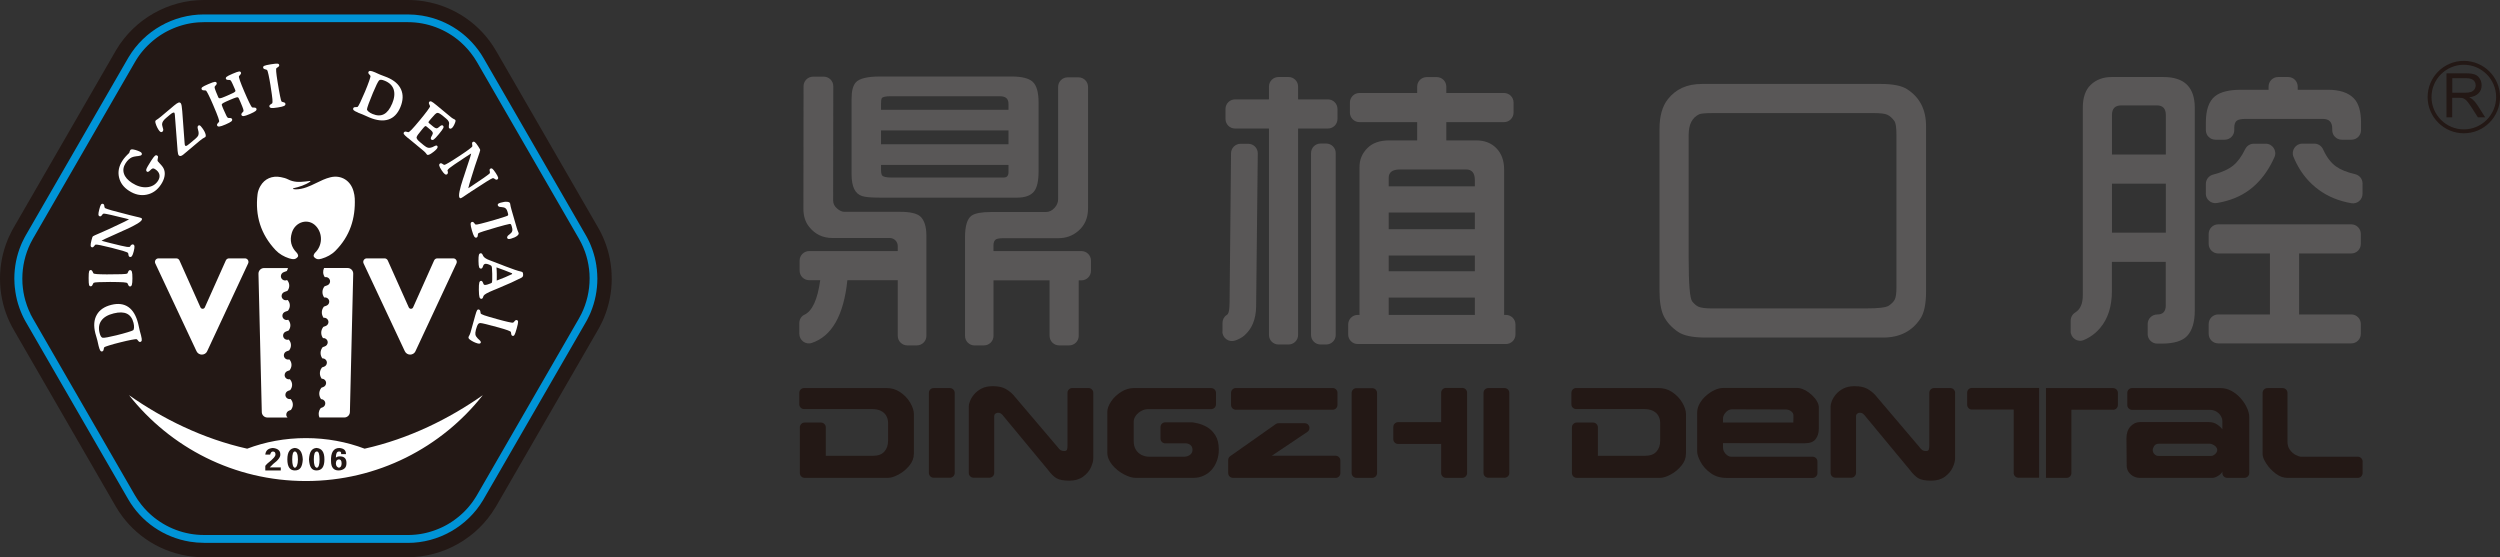 <svg xmlns="http://www.w3.org/2000/svg" xmlns:xlink="http://www.w3.org/1999/xlink" fill="none" version="1.1" width="269.19" height="60" viewBox="0 0 269.19 60"><rect x="0" y="0" width="269.19" height="60" fill="#333333" stroke="none"/><defs><clipPath id="master_svg0_81_1787"><rect x="0" y="0" width="269.19" height="60" rx="0"/></clipPath></defs><g clip-path="url(#master_svg0_81_1787)"><g><g><g><path d="M98.399,48.87C98.399,49.321,98.237,49.744,97.914,50.137C97.591,50.533,97.21,50.849,96.764,51.091C96.317,51.33,95.936,51.453,95.621,51.453L86.638,51.453C86.354,51.453,86.123,51.222,86.123,50.937L86.123,46.015C86.123,45.73,86.354,45.499,86.638,45.499L88.401,45.499C88.686,45.499,88.917,45.73,88.917,46.015L88.917,49.078L94.008,49.078C94.551,49.078,94.955,48.928,95.224,48.624C95.49,48.32,95.624,47.939,95.624,47.474L95.624,45.511C95.617,45.222,95.547,44.972,95.42,44.753C95.293,44.533,95.101,44.364,94.847,44.237C94.593,44.11,94.281,44.048,93.912,44.048L86.581,44.048C86.296,44.048,86.065,43.818,86.065,43.533L86.065,42.297C86.065,42.013,86.296,41.782,86.581,41.782L95.463,41.782C95.975,41.782,96.479,41.924,96.902,42.209C97.387,42.532,97.76,42.925,98.026,43.39C98.276,43.833,98.403,44.229,98.403,44.572L98.403,48.867L98.399,48.87Z" fill="#231815" fill-opacity="1" style="mix-blend-mode:passthrough"/></g><g><path d="M102.282,51.441L100.535,51.441C100.25,51.441,100.019,51.21,100.019,50.926L100.019,42.301C100.019,42.017,100.25,41.786,100.535,41.786L102.282,41.786C102.567,41.786,102.798,42.017,102.798,42.301L102.798,50.926C102.798,51.21,102.567,51.441,102.282,51.441Z" fill="#231815" fill-opacity="1" style="mix-blend-mode:passthrough"/></g><g><path d="M117.722,49.344C117.722,49.621,117.637,49.952,117.464,50.333C117.291,50.714,117.01,51.045,116.621,51.33C116.232,51.614,115.74,51.757,115.143,51.757C114.547,51.757,114.07,51.672,113.773,51.503C113.477,51.333,113.161,51.022,112.823,50.568L108.132,44.907C107.982,44.71,107.866,44.583,107.778,44.526C107.689,44.468,107.581,44.441,107.45,44.441C107.366,44.441,107.277,44.472,107.189,44.537C107.1,44.603,107.054,44.695,107.054,44.81L107.054,50.922C107.054,51.206,106.823,51.437,106.538,51.437L104.83,51.437C104.545,51.437,104.314,51.206,104.314,50.922L104.314,43.744C104.314,43.61,104.356,43.425,104.445,43.194C104.533,42.963,104.676,42.721,104.88,42.474C105.084,42.228,105.349,42.013,105.684,41.84C106.019,41.666,106.423,41.582,106.892,41.582C107.489,41.582,107.958,41.682,108.297,41.882C108.636,42.082,108.909,42.297,109.117,42.532L113.843,48.093C113.993,48.297,114.116,48.424,114.22,48.482C114.324,48.54,114.443,48.566,114.585,48.566C114.747,48.566,114.847,48.516,114.886,48.42C114.924,48.324,114.943,48.189,114.943,48.012L114.943,42.297C114.943,42.013,115.174,41.782,115.459,41.782L117.206,41.782C117.491,41.782,117.722,42.013,117.722,42.297L117.722,49.34L117.722,49.344Z" fill="#231815" fill-opacity="1" style="mix-blend-mode:passthrough"/></g><g><path d="M131.237,48.401C131.237,48.824,131.172,49.221,131.041,49.59C130.91,49.96,130.725,50.283,130.487,50.56C130.248,50.837,129.956,51.053,129.617,51.214C129.278,51.372,128.913,51.453,128.52,51.453L122.278,51.453C121.913,51.453,121.489,51.326,121.004,51.068C120.52,50.81,120.104,50.471,119.754,50.052C119.407,49.629,119.23,49.186,119.23,48.724L119.23,44.368C119.23,44.014,119.369,43.633,119.642,43.225C119.915,42.817,120.273,42.478,120.716,42.201C121.158,41.924,121.612,41.786,122.074,41.786L130.418,41.786C130.702,41.786,130.933,42.017,130.933,42.301L130.933,43.537C130.933,43.821,130.702,44.052,130.418,44.052L123.66,44.052C123.437,44.052,123.21,44.095,123.006,44.191C122.705,44.329,122.471,44.522,122.297,44.76C122.147,44.968,122.074,45.18,122.074,45.395L122.074,47.531C122.074,47.862,122.147,48.155,122.297,48.405C122.444,48.655,122.648,48.847,122.902,48.978C123.16,49.109,123.448,49.178,123.771,49.178L127.474,49.178C127.731,49.178,127.947,49.113,128.132,48.978C128.312,48.847,128.405,48.667,128.405,48.436C128.405,48.205,128.328,48.035,128.178,47.916C128.024,47.801,127.862,47.739,127.685,47.739L125.472,47.739C125.188,47.739,124.957,47.508,124.957,47.223L124.957,45.988C124.957,45.703,125.188,45.472,125.472,45.472L128.405,45.472C128.436,45.476,128.613,45.511,128.94,45.58C129.263,45.649,129.602,45.78,129.952,45.973C130.302,46.169,130.602,46.465,130.856,46.862C131.11,47.258,131.237,47.77,131.237,48.393L131.237,48.401Z" fill="#231815" fill-opacity="1" style="mix-blend-mode:passthrough"/></g><g><path d="M143.814,51.453L132.761,51.453C132.477,51.453,132.246,51.222,132.246,50.937L132.246,49.536C132.246,49.371,132.327,49.213,132.465,49.117L137.379,45.657C137.468,45.596,137.568,45.565,137.676,45.565L140.485,45.565C140.993,45.565,141.193,46.223,140.77,46.508L136.945,49.071L143.81,49.071C144.095,49.071,144.326,49.302,144.326,49.586L144.326,50.945C144.326,51.23,144.095,51.46,143.81,51.46L143.814,51.453ZM143.498,44.118L133.069,44.118C132.784,44.118,132.554,43.887,132.554,43.602L132.554,42.297C132.554,42.013,132.784,41.782,133.069,41.782L143.498,41.782C143.783,41.782,144.014,42.013,144.014,42.297L144.014,43.602C144.014,43.887,143.783,44.118,143.498,44.118Z" fill="#231815" fill-opacity="1" style="mix-blend-mode:passthrough"/></g><g><path d="M147.762,51.453L146.054,51.453C145.769,51.453,145.538,51.222,145.538,50.937L145.538,42.313C145.538,42.028,145.769,41.797,146.054,41.797L147.762,41.797C148.047,41.797,148.278,42.028,148.278,42.313L148.278,50.937C148.278,51.222,148.047,51.453,147.762,51.453ZM157.456,51.453L155.694,51.453C155.409,51.453,155.178,51.222,155.178,50.937L155.178,47.804L150.541,47.804C150.256,47.804,150.025,47.574,150.025,47.289L150.025,45.973C150.025,45.688,150.256,45.457,150.541,45.457L155.178,45.457L155.178,42.286C155.178,42.001,155.409,41.77,155.694,41.77L157.456,41.77C157.741,41.77,157.972,42.001,157.972,42.286L157.972,50.937C157.972,51.222,157.741,51.453,157.456,51.453Z" fill="#231815" fill-opacity="1" style="mix-blend-mode:passthrough"/></g><g><path d="M162.001,51.441L160.254,51.441C159.969,51.441,159.738,51.21,159.738,50.926L159.738,42.301C159.738,42.017,159.969,41.786,160.254,41.786L162.001,41.786C162.286,41.786,162.517,42.017,162.517,42.301L162.517,50.926C162.517,51.21,162.286,51.441,162.001,51.441Z" fill="#231815" fill-opacity="1" style="mix-blend-mode:passthrough"/></g><g><path d="M181.536,48.87C181.536,49.321,181.374,49.744,181.051,50.137C180.727,50.533,180.346,50.849,179.9,51.091C179.454,51.33,179.073,51.453,178.757,51.453L169.775,51.453C169.49,51.453,169.259,51.222,169.259,50.937L169.259,46.015C169.259,45.73,169.49,45.499,169.775,45.499L171.537,45.499C171.822,45.499,172.053,45.73,172.053,46.015L172.053,49.078L177.145,49.078C177.687,49.078,178.091,48.928,178.361,48.624C178.626,48.32,178.761,47.939,178.761,47.474L178.761,45.511C178.753,45.222,178.684,44.972,178.557,44.753C178.43,44.533,178.237,44.364,177.984,44.237C177.73,44.11,177.418,44.048,177.048,44.048L169.717,44.048C169.432,44.048,169.202,43.818,169.202,43.533L169.202,42.297C169.202,42.013,169.432,41.782,169.717,41.782L178.599,41.782C179.111,41.782,179.615,41.924,180.039,42.209C180.523,42.532,180.897,42.925,181.162,43.39C181.412,43.833,181.539,44.229,181.539,44.572L181.539,48.867L181.536,48.87Z" fill="#231815" fill-opacity="1" style="mix-blend-mode:passthrough"/></g><g><path d="M195.84,46.196C195.84,46.627,195.725,46.989,195.498,47.285C195.267,47.581,194.886,47.728,194.351,47.728L185.526,47.716L185.526,48.189C185.526,48.432,185.619,48.659,185.807,48.867C185.996,49.074,186.196,49.178,186.412,49.178L195.178,49.178C195.463,49.178,195.694,49.409,195.694,49.694L195.694,50.945C195.694,51.23,195.463,51.46,195.178,51.46L185.892,51.46C185.242,51.46,184.676,51.287,184.199,50.945C183.721,50.602,183.36,50.198,183.113,49.74C182.867,49.282,182.744,48.905,182.744,48.613L182.744,44.418C182.744,44.095,182.833,43.775,183.01,43.456C183.187,43.14,183.421,42.852,183.714,42.598C184.006,42.34,184.314,42.14,184.634,41.993C184.953,41.847,185.253,41.774,185.526,41.774L193.535,41.774C193.766,41.774,194.02,41.843,194.305,41.986C194.589,42.128,194.843,42.305,195.074,42.517C195.305,42.728,195.49,42.952,195.632,43.19C195.775,43.429,195.844,43.652,195.844,43.864L195.844,46.196L195.84,46.196ZM193.115,44.772C193.115,44.568,193.031,44.406,192.858,44.279C192.688,44.152,192.496,44.091,192.284,44.091L186.492,44.075C186.246,44.075,186.023,44.183,185.823,44.399C185.623,44.614,185.523,44.849,185.523,45.099L185.523,45.495L193.1,45.495L193.112,44.768L193.115,44.772Z" fill="#231815" fill-opacity="1" style="mix-blend-mode:passthrough"/></g><g><path d="M210.518,49.344C210.518,49.621,210.433,49.952,210.26,50.333C210.087,50.714,209.806,51.045,209.417,51.33C209.028,51.614,208.536,51.757,207.939,51.757C207.343,51.757,206.866,51.672,206.569,51.503C206.273,51.333,205.957,51.022,205.619,50.568L200.928,44.907C200.777,44.71,200.662,44.583,200.574,44.526C200.485,44.468,200.377,44.441,200.246,44.441C200.162,44.441,200.073,44.472,199.985,44.537C199.896,44.603,199.85,44.695,199.85,44.81L199.85,50.922C199.85,51.206,199.619,51.437,199.334,51.437L197.626,51.437C197.341,51.437,197.11,51.206,197.11,50.922L197.11,43.744C197.11,43.61,197.152,43.425,197.241,43.194C197.329,42.963,197.472,42.721,197.676,42.474C197.88,42.228,198.145,42.013,198.48,41.84C198.815,41.666,199.219,41.582,199.688,41.582C200.285,41.582,200.754,41.682,201.093,41.882C201.432,42.082,201.705,42.297,201.913,42.532L206.639,48.093C206.789,48.297,206.912,48.424,207.016,48.482C207.12,48.54,207.239,48.566,207.381,48.566C207.543,48.566,207.643,48.516,207.681,48.42C207.72,48.324,207.739,48.189,207.739,48.012L207.739,42.297C207.739,42.013,207.97,41.782,208.255,41.782L210.002,41.782C210.287,41.782,210.518,42.013,210.518,42.297L210.518,49.34L210.518,49.344Z" fill="#231815" fill-opacity="1" style="mix-blend-mode:passthrough"/></g><g><path d="M219.561,51.441L217.341,51.441C217.056,51.441,216.825,51.21,216.825,50.926L216.825,44.099L212.33,44.099C212.045,44.099,211.815,43.868,211.815,43.583L211.815,42.286C211.815,42.001,212.045,41.77,212.33,41.77L219.561,41.77L219.561,51.437L219.561,51.441ZM227.535,44.122L223.04,44.122L223.04,50.941C223.04,51.226,222.809,51.457,222.525,51.457L220.3,51.457L220.3,41.789L227.531,41.789C227.816,41.789,228.047,42.02,228.047,42.305L228.047,43.61C228.047,43.895,227.816,44.125,227.531,44.125L227.535,44.122Z" fill="#231815" fill-opacity="1" style="mix-blend-mode:passthrough"/></g><g><path d="M241.678,51.453L239.808,51.453C239.523,51.453,239.296,51.222,239.296,50.941L239.296,50.779C239.219,50.945,239.065,51.099,238.838,51.241C238.607,51.383,238.403,51.453,238.218,51.453L230.364,51.453C230.152,51.453,229.941,51.399,229.725,51.287C229.513,51.176,229.336,51.022,229.202,50.825C229.067,50.629,228.998,50.406,228.994,50.16C228.99,49.683,228.982,49.082,228.978,48.355C228.971,47.627,228.967,47.243,228.967,47.204C228.967,46.662,229.113,46.231,229.402,45.919C229.69,45.607,230.029,45.449,230.418,45.449L237.845,45.449C238.188,45.449,238.484,45.538,238.742,45.711C239,45.888,239.181,46.061,239.296,46.238L239.296,45.357C239.296,45.172,239.242,44.987,239.131,44.795C239.019,44.607,238.865,44.449,238.661,44.322C238.457,44.195,238.222,44.133,237.953,44.133L229.575,44.133C229.29,44.133,229.059,43.902,229.059,43.617L229.059,42.301C229.059,42.017,229.29,41.786,229.575,41.786L239.084,41.786C239.508,41.786,239.908,41.89,240.285,42.097C240.662,42.305,240.993,42.571,241.282,42.902C241.57,43.233,241.794,43.575,241.951,43.929C242.109,44.283,242.19,44.603,242.19,44.88L242.19,50.937C242.19,51.222,241.959,51.453,241.674,51.453L241.678,51.453ZM238.742,48.447C238.742,48.324,238.696,48.216,238.607,48.112C238.519,48.012,238.407,47.931,238.272,47.87C238.141,47.808,238.034,47.778,237.953,47.778L232.473,47.778C232.223,47.778,232.046,47.862,231.946,48.035C231.845,48.205,231.795,48.339,231.795,48.432C231.795,48.628,231.861,48.79,231.988,48.909C232.115,49.028,232.246,49.09,232.377,49.09L238.107,49.09C238.234,49.09,238.368,49.024,238.519,48.89C238.665,48.759,238.742,48.609,238.742,48.443L238.742,48.447Z" fill="#231815" fill-opacity="1" style="mix-blend-mode:passthrough"/></g><g><path d="M254.393,50.941C254.393,51.226,254.162,51.457,253.877,51.457L246.304,51.457C245.869,51.457,245.445,51.303,245.038,50.995C244.626,50.687,244.291,50.325,244.025,49.913C243.76,49.502,243.629,49.171,243.629,48.928L243.629,42.305C243.629,42.02,243.86,41.789,244.145,41.789L245.792,41.789C246.077,41.789,246.308,42.02,246.308,42.305L246.308,47.593C246.308,47.916,246.396,48.201,246.573,48.443C246.75,48.686,246.958,48.87,247.2,48.994C247.439,49.117,247.639,49.178,247.797,49.178L253.881,49.178C254.166,49.178,254.397,49.409,254.397,49.694L254.397,50.945L254.393,50.941Z" fill="#231815" fill-opacity="1" style="mix-blend-mode:passthrough"/></g></g><g><path d="M86.065,35.948L86.065,34.801C86.065,34.42,86.265,34.05,86.608,33.893C87.458,33.504,88.028,32.265,88.32,30.171L87.127,30.171C86.558,30.171,86.1,29.709,86.1,29.144L86.1,28.062C86.1,27.493,86.561,27.035,87.127,27.035L96.667,27.035L96.667,26.492C96.667,26.015,96.279,25.626,95.801,25.626L89.629,25.626C88.601,25.626,87.77,25.23,87.135,24.437C86.715,23.918,86.508,23.267,86.508,22.486L86.523,9.282C86.523,8.713,86.985,8.255,87.551,8.255L88.697,8.255C89.267,8.255,89.729,8.717,89.725,9.286L89.709,21.589C89.709,21.916,89.844,22.201,90.117,22.436C90.398,22.686,90.664,22.809,90.914,22.809L96.952,22.809C98.014,22.809,98.734,22.979,99.107,23.317C99.538,23.725,99.75,24.414,99.75,25.388L99.75,36.163C99.75,36.733,99.288,37.191,98.722,37.191L97.695,37.191C97.125,37.191,96.667,36.729,96.667,36.163L96.667,30.171L91.241,30.171C90.852,33.954,89.571,36.209,87.4,36.929C86.742,37.148,86.069,36.636,86.069,35.944L86.065,35.948ZM91.695,18.792L91.695,10.633C91.695,9.81,91.841,9.225,92.138,8.886C92.511,8.455,93.377,8.239,94.732,8.239L108.947,8.239C110.021,8.239,110.768,8.428,111.187,8.797C111.618,9.194,111.83,9.933,111.83,11.018L111.83,18.449C111.83,19.511,111.661,20.242,111.322,20.639C110.96,21.07,110.356,21.281,109.506,21.281L94.732,21.281C93.804,21.281,93.169,21.224,92.83,21.112C92.072,20.874,91.695,20.1,91.695,18.788L91.695,18.792ZM94.866,11.822L108.59,11.822L108.59,11.176C108.59,10.633,108.286,10.364,107.674,10.364L95.867,10.364C95.359,10.364,95.051,10.433,94.951,10.568C94.893,10.656,94.866,10.86,94.866,11.18L94.866,11.826L94.866,11.822ZM94.866,15.536L108.59,15.536L108.59,14.043L94.866,14.043L94.866,15.536ZM108.59,17.756L94.866,17.756L94.866,18.284C94.866,18.599,94.912,18.811,95.001,18.911C95.124,19.046,95.451,19.115,95.986,19.115L108.082,19.115C108.42,19.115,108.59,18.922,108.59,18.538L108.59,17.756ZM104.937,37.195C104.368,37.195,103.91,36.733,103.91,36.167L103.91,25.542C103.91,24.322,104.149,23.544,104.622,23.217C104.995,22.956,105.703,22.829,106.742,22.829L112.611,22.829C112.973,22.829,113.288,22.675,113.562,22.371C113.812,22.09,113.935,21.778,113.935,21.439L113.935,9.355C113.935,8.786,114.397,8.328,114.963,8.328L116.129,8.328C116.698,8.328,117.156,8.79,117.156,9.355L117.156,22.44C117.156,23.467,116.798,24.283,116.086,24.884C115.486,25.392,114.785,25.646,113.981,25.646L108.128,25.646C107.654,25.646,107.354,25.692,107.227,25.78C107.058,25.903,106.973,26.115,106.973,26.408L106.973,27.035L116.444,27.035C117.014,27.035,117.472,27.497,117.472,28.062L117.472,29.159C117.472,29.729,117.01,30.187,116.444,30.187L116.152,30.187L116.152,36.163C116.152,36.733,115.69,37.191,115.124,37.191L114.043,37.191C113.473,37.191,113.015,36.729,113.015,36.163L113.015,30.187L106.977,30.187L106.977,36.163C106.977,36.733,106.515,37.191,105.95,37.191L104.937,37.191L104.937,37.195Z" fill="#595757" fill-opacity="1" style="mix-blend-mode:passthrough"/></g><g><path d="M131.634,35.701L131.634,34.77C131.634,34.431,131.795,34.108,132.076,33.927C132.13,33.893,132.176,33.85,132.211,33.804C132.323,33.646,132.388,33.261,132.396,32.65L132.553,16.502C132.557,15.936,133.019,15.482,133.581,15.482L134.405,15.482C134.978,15.482,135.44,15.948,135.432,16.521L135.255,33.019C135.232,34.385,134.801,35.428,133.966,36.14C133.72,36.352,133.396,36.529,133,36.667C132.33,36.902,131.622,36.406,131.622,35.698L131.634,35.701ZM131.957,12.811L131.957,11.73C131.957,11.16,132.419,10.702,132.984,10.702L136.637,10.702L136.637,9.321C136.637,8.751,137.098,8.293,137.664,8.293L138.745,8.293C139.315,8.293,139.773,8.755,139.773,9.321L139.773,10.702L142.986,10.702C143.556,10.702,144.014,11.164,144.014,11.73L144.014,12.811C144.014,13.381,143.552,13.839,142.986,13.839L139.773,13.839L139.773,36.067C139.773,36.637,139.311,37.094,138.745,37.094L137.664,37.094C137.095,37.094,136.637,36.633,136.637,36.067L136.637,13.839L132.984,13.839C132.415,13.839,131.957,13.377,131.957,12.811ZM141.166,36.067L141.166,16.483C141.166,15.913,141.628,15.455,142.194,15.455L142.798,15.455C143.367,15.455,143.825,15.917,143.825,16.483L143.825,36.067C143.825,36.637,143.364,37.094,142.798,37.094L142.194,37.094C141.624,37.094,141.166,36.633,141.166,36.067ZM145.168,36.017L145.168,34.936C145.168,34.366,145.63,33.908,146.196,33.908L146.388,33.908L146.388,17.964C146.388,17.183,146.669,16.513,147.235,15.948C147.778,15.393,148.57,15.116,149.609,15.116L152.596,15.116L152.596,13.15L146.381,13.15C145.811,13.15,145.353,12.688,145.353,12.122L145.353,11.041C145.353,10.471,145.815,10.013,146.381,10.013L152.596,10.013L152.596,9.328C152.596,8.759,153.058,8.301,153.623,8.301L154.705,8.301C155.274,8.301,155.732,8.763,155.732,9.328L155.732,10.013L161.947,10.013C162.517,10.013,162.975,10.475,162.975,11.041L162.975,12.122C162.975,12.692,162.513,13.15,161.947,13.15L155.732,13.15L155.732,15.116L158.923,15.116C159.838,15.116,160.57,15.393,161.112,15.948C161.678,16.525,161.959,17.295,161.959,18.253L161.959,33.908L162.151,33.908C162.721,33.908,163.179,34.37,163.179,34.936L163.179,36.017C163.179,36.586,162.717,37.044,162.151,37.044L146.196,37.044C145.626,37.044,145.168,36.583,145.168,36.017ZM149.529,20.065L158.807,20.065L158.807,19.404C158.807,18.634,158.495,18.249,157.876,18.249L150.733,18.249C149.929,18.249,149.529,18.549,149.529,19.15L149.529,20.065ZM149.529,24.68L158.807,24.68L158.807,22.882L149.529,22.882L149.529,24.68ZM149.529,29.209L158.807,29.209L158.807,27.512L149.529,27.512L149.529,29.209ZM149.529,33.908L158.807,33.908L158.807,32.042L149.529,32.042L149.529,33.908Z" fill="#595757" fill-opacity="1" style="mix-blend-mode:passthrough"/></g><g><path d="M178.691,31.276L178.691,13.873C178.691,12.515,178.984,11.46,179.573,10.702C180.431,9.594,181.655,9.04,183.236,9.04L202.521,9.04C203.821,9.04,204.76,9.228,205.338,9.598C206.704,10.468,207.389,11.791,207.389,13.566L207.389,31.41C207.389,32.734,207.185,33.7,206.777,34.312C205.884,35.671,204.545,36.348,202.755,36.348L183.69,36.348C182.278,36.348,181.278,36.144,180.689,35.736C179.977,35.251,179.457,34.674,179.13,34.004C178.838,33.381,178.688,32.473,178.688,31.272L178.691,31.276ZM184.341,33.208L200.962,33.208C202.274,33.208,203.075,33.111,203.371,32.919C203.687,32.704,203.902,32.484,204.018,32.257C204.141,32.007,204.202,31.584,204.202,30.983L204.202,14.547C204.202,13.743,204.129,13.242,203.983,13.038C203.756,12.723,203.51,12.496,203.236,12.361C202.986,12.238,202.49,12.176,201.743,12.176L184.51,12.176C183.683,12.176,183.175,12.215,182.982,12.296C182.213,12.646,181.828,13.392,181.828,14.535L181.828,27.851C181.828,30.622,181.959,32.161,182.217,32.465C182.432,32.727,182.64,32.907,182.844,33.008C183.125,33.142,183.625,33.211,184.337,33.211L184.341,33.208Z" fill="#595757" fill-opacity="1" style="mix-blend-mode:passthrough"/></g><g><path d="M222.963,35.655L222.963,34.52C222.963,34.162,223.152,33.835,223.456,33.646C223.999,33.312,224.268,32.696,224.268,31.803L224.268,11.599C224.268,10.502,224.549,9.682,225.115,9.14C225.703,8.574,226.465,8.293,227.404,8.293L232.95,8.293C235.201,8.293,236.325,9.394,236.325,11.603L236.325,33.435C236.325,34.678,236.048,35.594,235.494,36.182C234.974,36.725,234.062,36.998,232.761,36.998L232.28,36.998C231.711,36.998,231.253,36.536,231.253,35.971L231.253,34.889C231.253,34.32,231.715,33.862,232.28,33.862L232.284,33.862C232.896,33.862,233.2,33.539,233.2,32.896L233.2,28.197L227.401,28.197L227.401,31.333C227.401,32.984,226.981,34.308,226.146,35.301C225.661,35.882,225.068,36.321,224.364,36.617C223.695,36.898,222.956,36.386,222.956,35.659L222.963,35.655ZM227.408,16.64L233.208,16.64L233.208,12.384C233.208,11.695,232.884,11.349,232.242,11.349L228.409,11.349C227.743,11.349,227.408,11.695,227.408,12.384L227.408,16.64ZM227.408,25.053L233.208,25.053L233.208,19.777L227.408,19.777L227.408,25.053ZM238.545,15.043C237.976,15.043,237.518,14.581,237.518,14.016L237.518,13.196C237.518,11.838,237.845,10.895,238.503,10.364C239.08,9.902,240.008,9.667,241.285,9.667L244.272,9.667L244.272,9.321C244.272,8.751,244.734,8.293,245.299,8.293L246.381,8.293C246.95,8.293,247.408,8.755,247.408,9.321L247.408,9.667L250.683,9.667C251.926,9.667,252.85,9.971,253.446,10.583C253.966,11.114,254.227,11.984,254.227,13.196L254.227,14.016C254.227,14.585,253.766,15.043,253.2,15.043L252.153,15.043C251.584,15.043,251.126,14.581,251.126,14.016L251.126,13.839C251.126,13.15,250.791,12.804,250.125,12.804L241.797,12.804C241.355,12.804,241.051,12.861,240.881,12.973C240.677,13.108,240.577,13.369,240.577,13.754L240.577,14.016C240.577,14.585,240.116,15.043,239.55,15.043L238.553,15.043L238.545,15.043ZM237.518,20.839L237.518,19.796C237.518,19.319,237.849,18.911,238.314,18.795C239.219,18.565,239.931,18.245,240.454,17.83C240.939,17.437,241.37,16.848,241.751,16.063C241.924,15.705,242.282,15.474,242.679,15.474L243.96,15.474C244.699,15.474,245.203,16.232,244.907,16.91C244.383,18.103,243.71,19.088,242.89,19.869C242.02,20.704,240.966,21.293,239.735,21.632C239.465,21.713,239.13,21.786,238.719,21.859C238.091,21.97,237.51,21.485,237.51,20.847L237.518,20.839ZM237.822,35.948L237.822,34.886C237.822,34.316,238.284,33.858,238.849,33.858L244.418,33.858L244.418,27.293L238.849,27.293C238.28,27.293,237.822,26.831,237.822,26.265L237.822,25.184C237.822,24.614,238.284,24.156,238.849,24.156L253.177,24.156C253.746,24.156,254.204,24.618,254.204,25.184L254.204,26.265C254.204,26.835,253.743,27.293,253.177,27.293L247.558,27.293L247.558,33.858L253.177,33.858C253.746,33.858,254.204,34.32,254.204,34.886L254.204,35.948C254.204,36.517,253.743,36.975,253.177,36.975L238.849,36.975C238.28,36.975,237.822,36.513,237.822,35.948ZM247.912,15.467L249.201,15.467C249.609,15.467,249.975,15.713,250.144,16.086C250.506,16.891,250.96,17.499,251.507,17.906C252.007,18.268,252.7,18.549,253.585,18.753C254.05,18.861,254.389,19.265,254.389,19.746L254.389,20.866C254.389,21.505,253.812,21.993,253.185,21.882C251.83,21.643,250.668,21.166,249.69,20.45C248.651,19.692,247.835,18.718,247.247,17.533C247.154,17.356,247.058,17.133,246.95,16.875C246.681,16.202,247.181,15.467,247.908,15.467L247.912,15.467Z" fill="#595757" fill-opacity="1" style="mix-blend-mode:passthrough"/></g></g><g><g><g><path d="M64.957,29.998C64.957,29.852,64.953,29.706,64.945,29.559C64.945,29.529,64.945,29.498,64.941,29.467C64.934,29.325,64.922,29.182,64.91,29.04C64.91,29.017,64.907,28.994,64.903,28.967C64.891,28.836,64.876,28.709,64.857,28.578C64.857,28.555,64.849,28.532,64.845,28.505C64.826,28.362,64.799,28.224,64.772,28.085C64.764,28.055,64.76,28.024,64.753,27.993C64.726,27.851,64.695,27.708,64.656,27.566C64.622,27.423,64.583,27.285,64.541,27.143C64.533,27.112,64.522,27.081,64.514,27.05C64.472,26.912,64.429,26.777,64.379,26.642C64.372,26.619,64.364,26.596,64.352,26.573C64.306,26.45,64.26,26.327,64.214,26.207C64.206,26.192,64.202,26.177,64.195,26.157C64.191,26.15,64.187,26.138,64.183,26.13C64.16,26.073,64.137,26.019,64.11,25.961C64.095,25.926,64.079,25.888,64.064,25.853C64.064,25.846,64.056,25.842,64.056,25.834C64.029,25.773,63.998,25.711,63.968,25.649C63.952,25.615,63.933,25.576,63.918,25.542C63.871,25.453,63.825,25.361,63.779,25.272C63.779,25.265,63.771,25.261,63.771,25.253C63.717,25.153,63.664,25.057,63.61,24.961L62.397,22.859L60.781,20.058L52.634,5.946C51.118,3.317,48.513,1.539,45.572,1.047C45.561,1.047,45.545,1.047,45.534,1.043C45.003,0.954,44.46,0.912,43.91,0.912L21.959,0.912C18.411,0.912,15.128,2.782,13.311,5.823C13.288,5.865,13.261,5.903,13.238,5.946L8.501,14.15L3.098,23.51L2.263,24.957C2.205,25.053,2.151,25.153,2.101,25.249C1.997,25.445,1.897,25.646,1.809,25.85C1.763,25.95,1.72,26.053,1.678,26.154C1.178,27.37,0.927,28.667,0.924,29.963C0.924,29.967,0.924,29.971,0.924,29.979L0.924,29.994C0.924,30.14,0.927,30.287,0.935,30.433C0.935,30.464,0.935,30.495,0.939,30.525C0.947,30.668,0.958,30.81,0.97,30.952C0.97,30.976,0.974,30.999,0.977,31.026C0.989,31.156,1.008,31.283,1.024,31.414C1.024,31.437,1.031,31.46,1.035,31.487C1.054,31.63,1.081,31.768,1.108,31.907C1.116,31.938,1.12,31.968,1.128,31.999C1.154,32.142,1.185,32.284,1.224,32.426C1.258,32.573,1.297,32.711,1.339,32.854C1.347,32.884,1.358,32.915,1.366,32.946C1.408,33.084,1.451,33.219,1.501,33.354C1.509,33.377,1.516,33.4,1.528,33.423C1.574,33.546,1.62,33.669,1.666,33.789C1.674,33.804,1.678,33.819,1.686,33.839C1.689,33.846,1.693,33.858,1.697,33.866C1.72,33.923,1.747,33.977,1.77,34.035C1.786,34.07,1.801,34.108,1.816,34.143C1.816,34.15,1.824,34.154,1.824,34.162C1.851,34.224,1.882,34.285,1.913,34.347C1.928,34.381,1.947,34.416,1.963,34.451C2.009,34.543,2.055,34.632,2.101,34.72C2.101,34.728,2.109,34.732,2.109,34.739C2.163,34.839,2.217,34.936,2.271,35.032L3.483,37.133L5.099,39.935L13.246,54.047C14.762,56.675,17.368,58.453,20.308,58.946C20.319,58.946,20.335,58.946,20.346,58.949C20.877,59.038,21.42,59.08,21.97,59.08L43.921,59.08C47.47,59.08,50.752,57.21,52.569,54.17C52.592,54.127,52.619,54.089,52.642,54.047L57.806,45.099L62.782,36.483L63.617,35.036C63.675,34.939,63.729,34.839,63.779,34.743C63.883,34.547,63.983,34.347,64.072,34.143C64.118,34.043,64.16,33.939,64.202,33.839C64.703,32.623,64.953,31.326,64.957,30.029C64.957,30.025,64.957,30.021,64.957,30.013L64.957,29.998Z" fill="#231815" fill-opacity="1" style="mix-blend-mode:passthrough"/></g><g><path d="M43.914,60L21.963,60C21.374,60,20.777,59.95,20.192,59.858L20.15,59.85C16.906,59.307,14.097,57.36,12.45,54.508L1.466,35.494C1.405,35.39,1.347,35.282,1.289,35.174L1.274,35.143C1.228,35.055,1.178,34.959,1.128,34.859L1.062,34.72C1.035,34.662,1.004,34.601,0.977,34.543L0.92,34.408C0.893,34.347,0.866,34.285,0.839,34.224L0.804,34.139C0.75,34.004,0.7,33.873,0.65,33.739L0.623,33.666C0.57,33.516,0.523,33.369,0.477,33.219L0.446,33.115C0.404,32.965,0.362,32.811,0.323,32.657C0.285,32.496,0.25,32.342,0.219,32.188L0.2,32.092C0.169,31.934,0.142,31.784,0.119,31.63L0.112,31.572C0.089,31.41,0.073,31.268,0.058,31.13L0.05,31.049C0.035,30.895,0.023,30.741,0.015,30.587L0.015,30.487C0.004,30.329,-1.63434e-7,30.167,-1.63434e-7,30.01C-1.63434e-7,29.986,-1.63434e-7,29.971,-1.63434e-7,29.956C0.008,28.524,0.285,27.135,0.824,25.823C0.87,25.711,0.916,25.599,0.966,25.492C1.066,25.272,1.174,25.053,1.289,24.837C1.347,24.73,1.405,24.622,1.466,24.518L12.523,5.361C14.497,2.055,18.11,0,21.959,0L43.91,0C44.499,0,45.095,0.05,45.68,0.142L45.722,0.15C48.971,0.693,51.78,2.64,53.427,5.495L64.403,24.506C64.464,24.61,64.522,24.718,64.58,24.826L64.599,24.86C64.641,24.941,64.691,25.041,64.741,25.138L64.807,25.28C64.834,25.338,64.864,25.399,64.891,25.457L64.968,25.634C64.987,25.68,65.011,25.73,65.03,25.776L65.064,25.861C65.118,25.992,65.168,26.127,65.218,26.261L65.245,26.338C65.299,26.485,65.345,26.635,65.392,26.785L65.422,26.885C65.469,27.035,65.507,27.185,65.546,27.335L65.546,27.346C65.588,27.504,65.623,27.658,65.653,27.816L65.672,27.916C65.703,28.07,65.73,28.224,65.749,28.378L65.757,28.436C65.78,28.597,65.796,28.74,65.811,28.878L65.819,28.959C65.834,29.113,65.846,29.267,65.853,29.421L65.853,29.521C65.865,29.679,65.869,29.84,65.869,29.998L65.869,30.06C65.861,31.487,65.584,32.873,65.045,34.185C64.999,34.297,64.953,34.408,64.903,34.516C64.803,34.735,64.695,34.959,64.58,35.17C64.522,35.278,64.464,35.386,64.403,35.49L53.427,54.501C53.408,54.535,53.385,54.57,53.365,54.605L53.342,54.639C51.372,57.941,47.758,59.996,43.91,59.996L43.914,60ZM5.826,39.377L5.884,39.477L14.031,53.589C15.405,55.967,17.741,57.587,20.45,58.041L20.489,58.049C20.97,58.126,21.47,58.168,21.959,58.168L43.91,58.168C47.116,58.168,50.129,56.456,51.772,53.704L51.841,53.593L62.817,34.581C62.867,34.493,62.917,34.404,62.963,34.316C63.059,34.135,63.148,33.954,63.233,33.77C63.275,33.677,63.313,33.585,63.352,33.492C63.802,32.392,64.037,31.226,64.037,30.029L64.037,29.986C64.037,29.86,64.037,29.729,64.029,29.602L64.029,29.517C64.018,29.39,64.01,29.259,63.998,29.132L63.991,29.067C63.979,28.948,63.964,28.832,63.948,28.713L63.941,28.647C63.922,28.517,63.898,28.39,63.875,28.262L63.86,28.178C63.833,28.055,63.81,27.928,63.779,27.805L63.779,27.785C63.745,27.658,63.706,27.527,63.671,27.4L63.648,27.316C63.61,27.193,63.571,27.07,63.525,26.946L63.502,26.885C63.46,26.773,63.417,26.662,63.375,26.55L63.236,26.227C63.206,26.161,63.183,26.115,63.163,26.069L63.106,25.946C63.067,25.865,63.025,25.784,62.979,25.703L62.963,25.669C62.925,25.596,62.875,25.507,62.825,25.419L51.849,6.408C50.475,4.029,48.139,2.409,45.43,1.955L45.399,1.955C44.907,1.87,44.41,1.828,43.918,1.828L21.966,1.828C18.761,1.828,15.748,3.541,14.104,6.292L14.035,6.408L3.056,25.422C3.006,25.511,2.956,25.599,2.909,25.688C2.813,25.869,2.725,26.05,2.64,26.234C2.598,26.327,2.559,26.419,2.521,26.511C2.067,27.612,1.836,28.778,1.832,29.975L1.832,30.014C1.832,30.152,1.832,30.275,1.84,30.398L1.84,30.483C1.851,30.61,1.859,30.741,1.87,30.868L1.878,30.933C1.89,31.052,1.905,31.168,1.92,31.287L1.928,31.353C1.947,31.483,1.97,31.61,1.993,31.738L2.009,31.811C2.036,31.949,2.067,32.08,2.097,32.207C2.128,32.338,2.167,32.465,2.201,32.592L2.224,32.673C2.263,32.8,2.301,32.923,2.348,33.046L2.374,33.115C2.413,33.223,2.455,33.335,2.501,33.446L2.528,33.512C2.551,33.566,2.575,33.615,2.598,33.669L2.652,33.793C2.671,33.831,2.694,33.881,2.717,33.927L2.775,34.047C2.817,34.127,2.855,34.212,2.902,34.293L2.917,34.32C2.959,34.397,3.006,34.485,3.059,34.574L5.83,39.373L5.826,39.377Z" fill="#231815" fill-opacity="1" style="mix-blend-mode:passthrough"/></g></g><g><path d="M21.959,58.449C21.451,58.449,20.939,58.407,20.439,58.326C17.614,57.853,15.201,56.182,13.789,53.731L2.809,34.716C2.755,34.624,2.705,34.535,2.655,34.443C2.602,34.339,2.559,34.258,2.517,34.174L2.39,33.904L2.271,33.627L2.24,33.554C2.194,33.442,2.151,33.327,2.109,33.211L2.094,33.169C2.04,33.019,1.997,32.892,1.959,32.761L1.932,32.673C1.893,32.542,1.859,32.411,1.824,32.28C1.79,32.145,1.763,32.011,1.736,31.876L1.72,31.791C1.693,31.657,1.67,31.526,1.651,31.395L1.651,31.357C1.624,31.206,1.609,31.083,1.597,30.964L1.589,30.895C1.578,30.76,1.566,30.629,1.559,30.495L1.559,30.406C1.547,30.271,1.547,30.133,1.543,29.998C1.547,28.736,1.786,27.535,2.251,26.404C2.29,26.307,2.332,26.211,2.374,26.119C2.459,25.93,2.551,25.742,2.652,25.557C2.702,25.465,2.752,25.372,2.805,25.284L13.781,6.273L13.85,6.157C15.544,3.317,18.649,1.555,21.955,1.555L43.906,1.555C44.414,1.555,44.926,1.597,45.426,1.678L45.465,1.686C48.251,2.151,50.664,3.825,52.076,6.273L63.052,25.284C63.106,25.376,63.156,25.465,63.206,25.557C63.26,25.657,63.302,25.742,63.344,25.826L63.491,26.134L63.61,26.411L63.625,26.45C63.671,26.561,63.714,26.677,63.756,26.792L63.783,26.862C63.825,26.985,63.868,27.112,63.906,27.243L63.933,27.331C63.968,27.443,63.999,27.558,64.029,27.674L64.045,27.731C64.079,27.866,64.106,27.997,64.133,28.132L64.149,28.216C64.176,28.351,64.199,28.482,64.218,28.613L64.218,28.651C64.245,28.801,64.26,28.924,64.272,29.044L64.272,29.082C64.291,29.244,64.299,29.375,64.306,29.509L64.306,29.567C64.318,29.736,64.322,29.871,64.322,30.01C64.318,31.272,64.079,32.473,63.614,33.608C63.575,33.704,63.533,33.8,63.491,33.893C63.406,34.081,63.313,34.27,63.213,34.454C63.163,34.547,63.113,34.639,63.06,34.728L52.045,53.8L52.011,53.858C50.318,56.694,47.216,58.457,43.91,58.457L21.959,58.457L21.959,58.449Z" fill="#0094D7" fill-opacity="1" style="mix-blend-mode:passthrough"/></g><g><path d="M3.283,33.82C3.364,33.985,3.448,34.143,3.541,34.297L14.516,53.308C14.716,53.654,14.943,53.993,15.197,54.312C15.409,54.582,15.636,54.839,15.875,55.078L15.909,55.113C16.002,55.205,16.105,55.301,16.213,55.397L16.325,55.497C17.891,56.856,19.892,57.606,21.967,57.606L43.918,57.606C44.006,57.606,44.095,57.606,44.183,57.602L44.226,57.602C44.306,57.599,44.395,57.595,44.483,57.587Q44.707,57.568,44.764,57.564L45.041,57.533L45.318,57.491L45.592,57.441L45.861,57.383L46.13,57.314L46.396,57.237L46.662,57.152L46.919,57.06L47.173,56.96L47.427,56.852L47.678,56.737L47.92,56.613L48.159,56.483Q48.351,56.371,48.397,56.34L48.628,56.194L48.732,56.125L48.955,55.967L49.175,55.801L49.39,55.632L49.598,55.455L49.806,55.267L50.006,55.074Q50.04,55.039,50.194,54.878L50.383,54.67L50.56,54.458L50.733,54.243L50.902,54.016L51.06,53.785Q51.099,53.731,51.214,53.546C51.264,53.469,51.31,53.389,51.36,53.308L62.336,34.297C62.432,34.131,62.521,33.962,62.605,33.793C63.179,32.623,63.487,31.31,63.487,29.998L63.487,29.925C63.487,29.802,63.479,29.679,63.475,29.556L63.475,29.49C63.464,29.344,63.452,29.205,63.437,29.067L63.429,28.986C63.414,28.844,63.394,28.705,63.367,28.567L63.36,28.517C63.333,28.363,63.306,28.22,63.271,28.082L63.263,28.032L63.256,28.012C63.225,27.885,63.19,27.755,63.156,27.628L63.136,27.562C63.098,27.424,63.052,27.289,63.006,27.154L62.979,27.081C62.929,26.943,62.879,26.812,62.821,26.677L62.805,26.639C62.736,26.477,62.675,26.338,62.605,26.204L62.551,26.1C62.471,25.946,62.405,25.823,62.336,25.699L51.36,6.688C51.16,6.342,50.933,6.007,50.679,5.684C50.468,5.415,50.241,5.157,50.002,4.918C49.879,4.795,49.771,4.695,49.667,4.599L49.563,4.503C48.001,3.14,45.992,2.386,43.918,2.386L21.967,2.386C21.778,2.386,21.586,2.394,21.401,2.405Q21.185,2.421,21.12,2.428L20.843,2.459L20.566,2.501L20.292,2.551L20.023,2.609L19.754,2.678L19.488,2.755L19.226,2.84L18.965,2.932L18.711,3.033L18.457,3.144L18.207,3.26L17.96,3.383L17.722,3.514L17.618,3.575L17.379,3.721Q17.341,3.744,17.152,3.868L16.929,4.025L16.706,4.195L16.49,4.368L16.286,4.545L16.082,4.73L15.886,4.918L15.69,5.118L15.501,5.326L15.324,5.534L15.147,5.753L14.986,5.973L14.82,6.211Q14.789,6.257,14.67,6.446C14.62,6.523,14.574,6.604,14.528,6.685L3.552,25.696C3.456,25.861,3.367,26.03,3.283,26.2C2.709,27.37,2.405,28.682,2.405,29.994C2.405,30.144,2.409,30.291,2.417,30.437L2.417,30.51C2.428,30.645,2.44,30.783,2.455,30.922L2.463,31.003C2.478,31.145,2.498,31.283,2.521,31.422L2.532,31.491C2.555,31.614,2.578,31.734,2.605,31.857L2.632,31.976C2.663,32.107,2.698,32.234,2.732,32.361L2.752,32.426C2.79,32.561,2.836,32.696,2.882,32.834L2.909,32.915C2.956,33.046,3.006,33.177,3.063,33.312L3.079,33.35C3.148,33.512,3.21,33.65,3.275,33.785L3.287,33.812L3.283,33.82Z" fill="#231815" fill-opacity="1" style="mix-blend-mode:passthrough"/></g><g><g><path d="M33.419,19.546C32.861,19.935,32.219,20.123,31.56,20.277C31.56,20.304,31.564,20.327,31.568,20.354C31.661,20.366,31.757,20.389,31.849,20.389C32.65,20.381,33.342,20.05,34.043,19.708C34.539,19.465,35.047,19.215,35.582,19.088C36.752,18.807,37.764,19.454,38.072,20.616C38.137,20.858,38.187,21.108,38.199,21.358C38.291,23.529,37.672,25.442,36.117,27.004C35.705,27.42,35.193,27.685,34.639,27.851C34.485,27.897,34.301,27.935,34.154,27.897C34.008,27.855,33.835,27.735,33.777,27.604C33.735,27.512,33.831,27.308,33.923,27.216C34.728,26.442,34.778,25.165,34.023,24.345C33.211,23.464,31.799,23.845,31.426,25.061C31.176,25.876,31.337,26.6,31.953,27.216C32.045,27.308,32.134,27.516,32.092,27.608C32.03,27.739,31.853,27.87,31.711,27.893C31.526,27.924,31.31,27.878,31.126,27.816C30.575,27.635,30.075,27.354,29.671,26.927C28.074,25.23,27.454,23.213,27.731,20.916C27.766,20.616,27.881,20.304,28.035,20.038C28.493,19.238,29.313,18.888,30.241,19.073C30.502,19.123,30.775,19.192,31.01,19.311C31.599,19.619,32.211,19.623,32.842,19.546C33.031,19.523,33.219,19.504,33.408,19.48C33.415,19.504,33.419,19.527,33.427,19.55L33.419,19.546Z" fill="#FFFFFF" fill-opacity="1" style="mix-blend-mode:passthrough"/></g><g><path d="M22.313,37.814C22.086,38.303,21.389,38.307,21.158,37.814L16.721,28.363C16.602,28.109,16.787,27.82,17.068,27.82L18.98,27.82C19.13,27.82,19.265,27.908,19.326,28.047L21.585,33.096C21.678,33.3,21.966,33.3,22.055,33.096L24.314,28.047C24.376,27.908,24.51,27.82,24.66,27.82L26.373,27.82C26.654,27.82,26.838,28.109,26.719,28.363L22.309,37.814L22.313,37.814Z" fill="#FFFFFF" fill-opacity="1" style="mix-blend-mode:passthrough"/></g><g><path d="M44.741,37.814C44.514,38.303,43.818,38.307,43.587,37.814L39.15,28.363C39.03,28.109,39.215,27.82,39.496,27.82L41.409,27.82C41.559,27.82,41.693,27.908,41.755,28.047L44.014,33.096C44.106,33.3,44.395,33.3,44.483,33.096L46.742,28.047C46.804,27.908,46.939,27.82,47.089,27.82L48.801,27.82C49.082,27.82,49.267,28.109,49.148,28.363L44.737,37.814L44.741,37.814Z" fill="#FFFFFF" fill-opacity="1" style="mix-blend-mode:passthrough"/></g></g><g><path d="M31.749,48.613C31.56,48.613,31.464,48.897,31.464,49.467C31.464,50.037,31.56,50.321,31.749,50.371C31.938,50.325,32.08,50.04,32.08,49.467C32.08,48.894,31.938,48.613,31.749,48.613ZM34.123,48.613C33.885,48.613,33.792,48.897,33.792,49.467C33.792,50.037,33.889,50.321,34.123,50.371C34.312,50.325,34.408,50.04,34.408,49.467C34.408,48.894,34.312,48.613,34.123,48.613ZM36.498,49.467C36.309,49.467,36.167,49.609,36.167,49.894C36.167,50.179,36.309,50.321,36.498,50.368C36.686,50.321,36.783,50.179,36.783,49.894C36.783,49.609,36.686,49.467,36.498,49.467ZM39.261,48.312C37.333,47.581,35.201,47.173,32.938,47.173C30.675,47.173,28.539,47.581,26.615,48.312C21.836,47.243,17.491,45.08,13.893,42.551C18.334,48.182,25.214,51.795,32.938,51.795C40.662,51.795,47.547,48.182,51.984,42.551C48.386,45.08,44.041,47.243,39.261,48.312ZM30.229,50.656L28.566,50.656L28.566,50.183C28.566,50.137,28.663,50.04,28.805,49.898C29.421,49.425,29.706,49.09,29.659,48.901C29.659,48.713,29.563,48.617,29.375,48.617C29.232,48.617,29.136,48.759,29.09,48.947L28.566,48.947C28.613,48.52,28.851,48.282,29.375,48.236C29.898,48.282,30.183,48.52,30.183,48.901C30.229,49.186,29.944,49.567,29.425,49.948C29.236,50.137,29.14,50.233,29.044,50.329L30.233,50.329L30.233,50.66L30.229,50.656ZM31.749,50.656C31.226,50.656,30.941,50.275,30.941,49.467C30.941,48.659,31.226,48.278,31.749,48.232C32.272,48.278,32.557,48.659,32.603,49.467C32.557,50.275,32.319,50.656,31.749,50.656ZM34.077,50.656C33.554,50.656,33.319,50.275,33.269,49.467C33.315,48.659,33.554,48.278,34.077,48.232C34.647,48.278,34.932,48.659,34.932,49.467C34.932,50.275,34.647,50.656,34.077,50.656ZM37.117,50.418C36.975,50.56,36.736,50.656,36.452,50.656C35.928,50.656,35.644,50.325,35.644,49.659C35.597,48.709,35.928,48.236,36.544,48.236C37.017,48.282,37.256,48.474,37.256,48.901L36.733,48.901C36.733,48.759,36.733,48.713,36.686,48.663C36.64,48.617,36.59,48.617,36.498,48.617C36.259,48.617,36.167,48.855,36.167,49.282C36.263,49.186,36.406,49.14,36.594,49.14C37.067,49.14,37.306,49.378,37.306,49.852C37.306,50.09,37.26,50.279,37.117,50.421L37.117,50.418Z" fill="#FFFFFF" fill-opacity="1" style="mix-blend-mode:passthrough"/></g><g><g><path d="M15.189,36.129C15.255,36.386,15.278,36.56,15.263,36.648C15.247,36.737,15.197,36.794,15.109,36.817C15.028,36.837,14.955,36.798,14.882,36.698C14.808,36.598,14.755,36.54,14.72,36.525C14.67,36.506,14.485,36.529,14.158,36.59C13.835,36.652,13.423,36.744,12.919,36.871C12.461,36.983,12.076,37.091,11.757,37.191C11.437,37.291,11.264,37.356,11.229,37.391C11.202,37.418,11.183,37.495,11.164,37.618C11.145,37.741,11.095,37.814,11.01,37.837C10.925,37.86,10.852,37.83,10.798,37.749C10.741,37.668,10.683,37.502,10.618,37.248C10.606,37.198,10.587,37.11,10.556,36.975C10.529,36.844,10.502,36.733,10.483,36.652C10.456,36.548,10.417,36.409,10.367,36.24C10.317,36.067,10.283,35.948,10.263,35.878C10.067,35.086,10.117,34.428,10.421,33.896C10.721,33.365,11.249,33.007,11.999,32.823C12.734,32.642,13.342,32.723,13.831,33.065C14.32,33.408,14.666,34.004,14.878,34.847C14.897,34.916,14.924,35.039,14.959,35.209C14.993,35.378,15.024,35.513,15.047,35.605C15.062,35.667,15.086,35.755,15.12,35.871C15.155,35.986,15.178,36.075,15.193,36.132L15.189,36.129ZM12.249,33.743C11.622,33.896,11.179,34.154,10.918,34.516C10.656,34.874,10.591,35.317,10.721,35.844C10.764,36.013,10.814,36.144,10.872,36.229C10.929,36.317,10.995,36.363,11.068,36.371C11.152,36.379,11.322,36.363,11.568,36.317C11.814,36.271,12.141,36.198,12.538,36.102C13.019,35.982,13.423,35.875,13.746,35.774C14.073,35.674,14.266,35.605,14.327,35.563C14.385,35.528,14.42,35.432,14.431,35.282C14.443,35.132,14.424,34.959,14.377,34.766C14.254,34.277,14.02,33.95,13.665,33.777C13.311,33.608,12.842,33.596,12.249,33.743Z" fill="#FFFFFF" fill-opacity="1" style="mix-blend-mode:passthrough"/></g><g><path d="M11.853,30.36C11.353,30.36,10.941,30.368,10.625,30.383C10.306,30.398,10.129,30.421,10.09,30.452C10.06,30.471,10.021,30.541,9.971,30.656C9.925,30.772,9.856,30.829,9.767,30.829C9.682,30.829,9.621,30.779,9.59,30.683C9.559,30.587,9.544,30.341,9.544,29.948C9.544,29.559,9.559,29.317,9.594,29.221C9.625,29.124,9.686,29.078,9.771,29.078C9.859,29.078,9.929,29.144,9.983,29.278C10.01,29.348,10.033,29.394,10.056,29.425C10.087,29.467,10.214,29.498,10.429,29.513C10.648,29.532,11.002,29.54,11.499,29.544C12.161,29.544,12.68,29.54,13.061,29.525C13.438,29.509,13.65,29.49,13.689,29.463C13.719,29.444,13.758,29.375,13.804,29.259C13.85,29.144,13.916,29.086,14.004,29.086C14.1,29.086,14.166,29.148,14.204,29.267C14.243,29.386,14.258,29.621,14.258,29.967C14.258,30.306,14.239,30.537,14.2,30.66C14.162,30.783,14.097,30.845,14,30.845C13.912,30.845,13.843,30.775,13.792,30.641C13.766,30.571,13.742,30.525,13.719,30.495C13.685,30.448,13.539,30.414,13.277,30.394C13.019,30.375,12.546,30.364,11.857,30.36L11.853,30.36Z" fill="#FFFFFF" fill-opacity="1" style="mix-blend-mode:passthrough"/></g><g><path d="M10.941,25.919C10.999,25.938,11.072,25.961,11.153,25.984C11.233,26.007,11.376,26.046,11.576,26.096L11.88,26.173C12.807,26.408,13.392,26.542,13.635,26.577C13.877,26.611,14.004,26.596,14.024,26.527C14.039,26.469,14.077,26.415,14.143,26.369C14.208,26.323,14.266,26.304,14.324,26.319C14.416,26.342,14.466,26.408,14.478,26.519C14.489,26.631,14.462,26.808,14.401,27.058C14.339,27.308,14.274,27.477,14.212,27.566C14.151,27.654,14.074,27.689,13.981,27.666C13.9,27.647,13.85,27.574,13.835,27.45C13.82,27.327,13.8,27.25,13.777,27.223C13.743,27.185,13.577,27.119,13.281,27.027C12.984,26.935,12.565,26.823,12.026,26.685C11.549,26.565,11.153,26.473,10.837,26.408C10.522,26.346,10.341,26.323,10.294,26.338C10.26,26.35,10.202,26.408,10.129,26.508C10.052,26.608,9.975,26.65,9.898,26.627C9.813,26.608,9.767,26.542,9.76,26.442C9.752,26.338,9.779,26.157,9.844,25.892C9.89,25.715,9.921,25.599,9.944,25.545C9.967,25.492,9.99,25.457,10.021,25.434C10.083,25.392,10.306,25.288,10.691,25.126C11.076,24.961,11.399,24.818,11.664,24.695L12.723,24.199C13.015,24.06,13.254,23.948,13.435,23.86C13.616,23.771,13.77,23.691,13.893,23.621C13.854,23.61,13.812,23.598,13.762,23.583C13.712,23.571,13.635,23.548,13.527,23.521C12.904,23.363,12.376,23.236,11.945,23.14C11.514,23.044,11.257,22.998,11.183,22.998C11.156,22.998,11.13,23.009,11.103,23.025C11.076,23.04,11.053,23.059,11.037,23.083C10.964,23.19,10.91,23.252,10.872,23.275C10.833,23.298,10.791,23.302,10.741,23.29C10.656,23.267,10.61,23.21,10.598,23.113C10.587,23.017,10.618,22.829,10.691,22.544C10.756,22.282,10.818,22.113,10.872,22.032C10.926,21.955,10.995,21.924,11.08,21.947C11.126,21.959,11.156,21.982,11.18,22.013C11.203,22.043,11.218,22.094,11.23,22.159C11.23,22.174,11.233,22.197,11.237,22.224C11.249,22.324,11.276,22.386,11.322,22.413C11.403,22.463,11.653,22.544,12.065,22.663C12.476,22.779,13.115,22.948,13.974,23.163C14.151,23.21,14.351,23.256,14.574,23.31C14.797,23.363,14.928,23.394,14.966,23.402C15.128,23.444,15.224,23.479,15.255,23.506C15.286,23.537,15.297,23.579,15.282,23.641C15.224,23.864,14.628,24.229,13.492,24.741L13.335,24.807L12.284,25.284C11.799,25.499,11.472,25.646,11.31,25.723C11.145,25.799,11.022,25.861,10.941,25.911L10.941,25.919Z" fill="#FFFFFF" fill-opacity="1" style="mix-blend-mode:passthrough"/></g><g><path d="M13.912,16.479C13.935,16.398,13.954,16.329,13.973,16.279C13.993,16.229,14.008,16.194,14.023,16.171C14.054,16.125,14.097,16.098,14.158,16.086C14.22,16.075,14.304,16.082,14.408,16.105C14.547,16.132,14.685,16.175,14.828,16.229C14.97,16.282,15.078,16.332,15.151,16.379C15.209,16.417,15.247,16.463,15.266,16.517C15.286,16.571,15.278,16.621,15.251,16.667C15.205,16.737,15.086,16.783,14.885,16.802C14.839,16.802,14.808,16.81,14.785,16.814C14.766,16.814,14.739,16.817,14.705,16.821C14.485,16.848,14.316,16.887,14.197,16.941C14.073,16.998,13.954,17.083,13.839,17.187C13.727,17.295,13.619,17.422,13.523,17.576C13.284,17.949,13.223,18.322,13.346,18.695C13.465,19.069,13.758,19.403,14.22,19.7C14.766,20.05,15.301,20.204,15.828,20.158C16.352,20.112,16.748,19.881,17.014,19.469C17.168,19.23,17.214,19.003,17.16,18.784C17.106,18.565,16.952,18.376,16.702,18.214C16.613,18.157,16.54,18.13,16.479,18.134C16.417,18.134,16.352,18.172,16.279,18.237C16.244,18.264,16.205,18.307,16.152,18.357C16.017,18.495,15.909,18.538,15.832,18.488C15.747,18.434,15.721,18.341,15.759,18.214C15.797,18.087,15.967,17.787,16.271,17.314C16.463,17.018,16.598,16.837,16.683,16.771C16.767,16.706,16.852,16.702,16.933,16.756C16.975,16.783,17.006,16.817,17.014,16.856C17.025,16.894,17.017,16.96,16.994,17.048C16.994,17.06,16.987,17.079,16.983,17.102C16.952,17.214,16.952,17.298,16.983,17.352C17.01,17.395,17.071,17.468,17.171,17.568C17.198,17.595,17.218,17.614,17.229,17.629C17.371,17.779,17.472,17.903,17.537,17.999C17.599,18.095,17.645,18.191,17.679,18.291C17.752,18.515,17.76,18.761,17.706,19.023C17.652,19.284,17.537,19.557,17.36,19.831C16.964,20.45,16.444,20.827,15.805,20.958C15.166,21.093,14.528,20.958,13.893,20.546C13.308,20.173,12.95,19.684,12.815,19.088C12.68,18.488,12.8,17.899,13.173,17.318C13.261,17.175,13.369,17.037,13.492,16.898C13.615,16.76,13.754,16.613,13.912,16.467L13.912,16.479Z" fill="#FFFFFF" fill-opacity="1" style="mix-blend-mode:passthrough"/></g><g><path d="M20.4,15.478L21.054,14.928C21.201,14.805,21.297,14.693,21.343,14.593C21.389,14.493,21.401,14.366,21.381,14.212C21.37,14.139,21.347,14.043,21.312,13.92C21.255,13.727,21.266,13.6,21.343,13.535C21.389,13.496,21.435,13.485,21.485,13.496C21.535,13.508,21.585,13.546,21.639,13.612C21.859,13.87,22.009,14.112,22.093,14.331C22.178,14.551,22.178,14.701,22.093,14.77Q22.082,14.778,22.059,14.785C21.901,14.859,21.72,14.982,21.516,15.151L19.738,16.644C19.634,16.733,19.538,16.783,19.45,16.798C19.365,16.81,19.296,16.787,19.242,16.725C19.184,16.656,19.146,16.483,19.119,16.206L19.119,16.171L18.834,12.461L18.834,12.419C18.818,12.265,18.803,12.172,18.776,12.145C18.745,12.107,18.688,12.107,18.607,12.142C18.526,12.176,18.426,12.246,18.299,12.353L17.887,12.7C17.741,12.823,17.633,12.938,17.564,13.046C17.495,13.154,17.456,13.262,17.452,13.373C17.452,13.446,17.472,13.542,17.506,13.666C17.545,13.789,17.568,13.873,17.575,13.916C17.583,13.966,17.579,14.016,17.564,14.062C17.549,14.108,17.529,14.147,17.495,14.174C17.437,14.22,17.383,14.239,17.333,14.224C17.279,14.212,17.221,14.166,17.156,14.089C17.083,14,17.01,13.885,16.937,13.743C16.864,13.6,16.806,13.454,16.76,13.304C16.729,13.2,16.717,13.127,16.721,13.077C16.725,13.027,16.748,12.984,16.79,12.95Q16.802,12.942,16.817,12.931C16.967,12.842,17.141,12.711,17.345,12.542L18.745,11.364C18.957,11.187,19.115,11.083,19.215,11.049C19.315,11.014,19.4,11.037,19.465,11.114C19.538,11.199,19.592,11.495,19.627,11.999L19.627,12.015L19.877,15.397C19.881,15.49,19.888,15.559,19.9,15.597C19.911,15.636,19.927,15.667,19.946,15.69C19.977,15.724,20.023,15.728,20.085,15.701C20.146,15.674,20.25,15.601,20.392,15.482L20.4,15.478Z" fill="#FFFFFF" fill-opacity="1" style="mix-blend-mode:passthrough"/></g><g><path d="M22.967,11.341C22.778,10.895,22.609,10.525,22.463,10.233C22.317,9.94,22.224,9.783,22.186,9.756C22.155,9.736,22.074,9.725,21.951,9.729C21.824,9.729,21.747,9.69,21.712,9.609C21.678,9.532,21.701,9.455,21.778,9.39C21.855,9.321,22.074,9.209,22.436,9.055C22.786,8.905,23.013,8.824,23.117,8.817C23.221,8.805,23.29,8.84,23.325,8.921C23.36,9.001,23.325,9.094,23.225,9.194C23.171,9.248,23.136,9.286,23.121,9.317C23.098,9.359,23.102,9.444,23.144,9.575C23.182,9.702,23.302,10.002,23.502,10.468C23.537,10.548,23.598,10.587,23.683,10.583C23.771,10.583,23.96,10.518,24.248,10.391L24.502,10.283C24.803,10.156,25.01,10.06,25.13,9.994C25.249,9.929,25.318,9.875,25.341,9.829C25.353,9.809,25.357,9.786,25.349,9.759C25.345,9.733,25.33,9.69,25.307,9.636L25.249,9.502C25.084,9.117,24.972,8.874,24.914,8.774C24.857,8.678,24.807,8.624,24.764,8.613C24.73,8.605,24.676,8.601,24.599,8.605C24.452,8.609,24.364,8.574,24.329,8.493C24.295,8.416,24.322,8.339,24.402,8.27C24.483,8.201,24.699,8.089,25.049,7.939C25.407,7.785,25.638,7.704,25.738,7.697C25.838,7.689,25.907,7.724,25.942,7.804C25.976,7.885,25.942,7.978,25.838,8.078C25.784,8.132,25.749,8.17,25.734,8.201C25.707,8.247,25.742,8.413,25.838,8.69C25.934,8.967,26.096,9.375,26.327,9.91C26.531,10.387,26.704,10.772,26.85,11.068C26.996,11.364,27.092,11.526,27.135,11.557C27.166,11.576,27.246,11.587,27.37,11.584C27.493,11.584,27.573,11.618,27.608,11.695C27.647,11.784,27.616,11.868,27.52,11.953C27.423,12.034,27.219,12.142,26.908,12.276C26.588,12.411,26.369,12.488,26.242,12.5C26.119,12.511,26.038,12.473,26,12.384C25.965,12.303,26,12.211,26.103,12.111C26.157,12.057,26.192,12.018,26.211,11.988C26.234,11.949,26.223,11.865,26.184,11.73C26.142,11.599,26.05,11.36,25.903,11.018C25.811,10.802,25.749,10.66,25.719,10.602C25.688,10.541,25.665,10.506,25.645,10.495C25.607,10.468,25.534,10.464,25.43,10.495C25.326,10.521,25.087,10.614,24.714,10.775C24.395,10.91,24.183,11.01,24.079,11.068C23.975,11.126,23.91,11.18,23.887,11.222C23.875,11.241,23.879,11.276,23.887,11.326C23.898,11.376,23.925,11.453,23.971,11.557L24.075,11.803C24.222,12.145,24.329,12.376,24.395,12.5C24.464,12.619,24.518,12.688,24.56,12.696C24.595,12.703,24.649,12.707,24.722,12.707C24.864,12.7,24.953,12.738,24.987,12.823C25.026,12.911,24.995,12.996,24.903,13.077C24.807,13.158,24.603,13.265,24.283,13.404C23.971,13.539,23.752,13.612,23.625,13.623C23.498,13.639,23.413,13.6,23.379,13.512C23.344,13.431,23.379,13.338,23.483,13.238C23.537,13.185,23.571,13.146,23.587,13.115C23.617,13.065,23.587,12.911,23.494,12.65C23.406,12.388,23.229,11.957,22.971,11.353L22.967,11.341Z" fill="#FFFFFF" fill-opacity="1" style="mix-blend-mode:passthrough"/></g><g><path d="M29.14,9.271C29.059,8.774,28.986,8.374,28.917,8.062C28.847,7.751,28.797,7.577,28.763,7.543C28.736,7.516,28.663,7.489,28.539,7.458C28.416,7.431,28.351,7.373,28.336,7.285C28.32,7.2,28.359,7.135,28.451,7.089C28.543,7.043,28.782,6.985,29.171,6.923C29.555,6.862,29.794,6.839,29.894,6.854C29.994,6.869,30.052,6.919,30.063,7.008C30.079,7.096,30.021,7.177,29.898,7.246C29.833,7.285,29.79,7.316,29.767,7.339C29.732,7.377,29.721,7.504,29.74,7.724C29.756,7.943,29.806,8.297,29.883,8.786C29.986,9.44,30.079,9.952,30.152,10.321C30.225,10.691,30.279,10.895,30.314,10.929C30.341,10.956,30.414,10.983,30.533,11.01C30.652,11.037,30.722,11.091,30.733,11.18C30.748,11.276,30.698,11.349,30.591,11.407C30.479,11.464,30.252,11.518,29.91,11.572C29.575,11.626,29.344,11.645,29.217,11.626C29.09,11.607,29.021,11.553,29.005,11.457C28.99,11.368,29.047,11.291,29.174,11.218C29.24,11.18,29.282,11.149,29.305,11.126C29.344,11.083,29.355,10.933,29.332,10.675C29.309,10.418,29.244,9.948,29.136,9.271L29.14,9.271Z" fill="#FFFFFF" fill-opacity="1" style="mix-blend-mode:passthrough"/></g><g><path d="M38.545,12.119C38.299,12.015,38.145,11.934,38.084,11.868C38.022,11.803,38.007,11.73,38.041,11.645C38.072,11.572,38.149,11.534,38.276,11.534C38.399,11.534,38.48,11.526,38.511,11.507C38.553,11.476,38.649,11.314,38.792,11.018C38.934,10.722,39.107,10.333,39.307,9.856C39.488,9.421,39.635,9.048,39.742,8.736C39.854,8.42,39.904,8.239,39.896,8.193C39.889,8.155,39.842,8.093,39.754,8.005C39.665,7.916,39.638,7.831,39.673,7.751C39.708,7.67,39.773,7.631,39.873,7.635C39.973,7.635,40.142,7.689,40.381,7.789C40.427,7.808,40.512,7.847,40.635,7.905C40.758,7.962,40.858,8.005,40.939,8.039C41.039,8.082,41.17,8.132,41.339,8.193C41.509,8.255,41.624,8.297,41.69,8.328C42.44,8.643,42.94,9.078,43.187,9.636C43.433,10.194,43.406,10.829,43.11,11.545C42.817,12.242,42.39,12.684,41.82,12.869C41.251,13.054,40.57,12.981,39.769,12.646C39.7,12.619,39.588,12.569,39.431,12.496C39.273,12.423,39.15,12.369,39.057,12.33C39,12.307,38.915,12.272,38.803,12.23C38.692,12.188,38.607,12.153,38.549,12.13L38.545,12.119ZM42.217,11.183C42.467,10.587,42.525,10.079,42.394,9.652C42.263,9.228,41.944,8.909,41.443,8.701C41.282,8.632,41.147,8.597,41.043,8.59C40.939,8.582,40.862,8.609,40.812,8.663C40.754,8.728,40.67,8.87,40.558,9.098C40.447,9.325,40.312,9.629,40.154,10.006C39.962,10.464,39.808,10.852,39.692,11.172C39.577,11.491,39.519,11.691,39.515,11.764C39.511,11.834,39.565,11.915,39.677,12.015C39.792,12.115,39.942,12.203,40.123,12.276C40.589,12.469,40.993,12.476,41.339,12.296C41.686,12.115,41.978,11.741,42.213,11.18L42.217,11.183Z" fill="#FFFFFF" fill-opacity="1" style="mix-blend-mode:passthrough"/></g><g><path d="M43.914,14.855C43.671,14.655,43.533,14.516,43.49,14.443C43.448,14.37,43.452,14.301,43.506,14.239C43.567,14.162,43.671,14.15,43.81,14.197C43.879,14.22,43.929,14.231,43.964,14.235C44.021,14.235,44.145,14.139,44.337,13.943C44.529,13.743,44.833,13.392,45.253,12.884C45.553,12.523,45.799,12.207,46,11.938C46.196,11.668,46.3,11.51,46.307,11.464C46.307,11.43,46.284,11.353,46.223,11.241C46.165,11.129,46.165,11.037,46.223,10.968C46.277,10.902,46.35,10.891,46.45,10.929C46.546,10.968,46.738,11.11,47.027,11.349L48.57,12.627C48.651,12.692,48.74,12.754,48.84,12.804C48.94,12.854,48.99,12.881,48.994,12.884C49.017,12.904,49.036,12.927,49.044,12.954C49.051,12.981,49.055,13.008,49.051,13.034C49.036,13.123,48.997,13.238,48.932,13.381C48.867,13.523,48.801,13.635,48.736,13.712C48.674,13.785,48.613,13.831,48.551,13.85C48.489,13.87,48.432,13.858,48.382,13.816C48.324,13.769,48.309,13.658,48.335,13.485C48.347,13.408,48.355,13.35,48.359,13.304C48.366,13.223,48.343,13.138,48.289,13.046C48.235,12.957,48.155,12.865,48.043,12.773L47.697,12.488C47.535,12.353,47.404,12.261,47.308,12.211C47.212,12.161,47.131,12.142,47.066,12.157C47.012,12.169,46.931,12.222,46.827,12.322C46.723,12.423,46.584,12.576,46.407,12.788L46.238,12.992C46.173,13.073,46.138,13.127,46.134,13.158C46.134,13.188,46.153,13.223,46.203,13.265L46.654,13.639C46.788,13.75,46.9,13.808,46.985,13.816C47.069,13.823,47.162,13.781,47.262,13.689C47.273,13.677,47.293,13.658,47.323,13.635C47.485,13.489,47.608,13.45,47.693,13.523C47.766,13.585,47.781,13.673,47.731,13.785C47.685,13.9,47.523,14.116,47.258,14.439C46.992,14.759,46.808,14.955,46.708,15.02C46.604,15.089,46.519,15.089,46.442,15.028C46.357,14.959,46.373,14.828,46.484,14.643C46.5,14.616,46.515,14.593,46.523,14.574C46.592,14.462,46.615,14.362,46.596,14.277C46.573,14.193,46.496,14.097,46.361,13.985L45.919,13.616C45.873,13.577,45.83,13.566,45.788,13.581C45.749,13.596,45.684,13.658,45.595,13.762L45.399,13.997C45.218,14.216,45.087,14.381,45.007,14.493C44.926,14.605,44.88,14.693,44.864,14.755C44.841,14.828,44.864,14.912,44.93,15.005C44.995,15.097,45.118,15.22,45.303,15.37L45.63,15.64C45.807,15.786,45.957,15.875,46.088,15.905C46.219,15.936,46.365,15.921,46.534,15.855C46.588,15.836,46.658,15.801,46.75,15.751C46.904,15.667,47.008,15.647,47.069,15.698C47.112,15.732,47.127,15.782,47.119,15.844C47.112,15.905,47.077,15.971,47.015,16.044C46.946,16.129,46.846,16.221,46.715,16.325C46.584,16.429,46.45,16.521,46.304,16.606C46.227,16.644,46.161,16.671,46.107,16.679C46.053,16.687,46.007,16.679,45.976,16.652C45.969,16.644,45.953,16.621,45.926,16.586C45.842,16.463,45.742,16.356,45.63,16.263L43.925,14.851L43.914,14.855Z" fill="#FFFFFF" fill-opacity="1" style="mix-blend-mode:passthrough"/></g><g><path d="M50.722,16.536C50.668,16.567,50.602,16.606,50.529,16.652C50.456,16.698,50.333,16.775,50.16,16.891L49.898,17.064C49.098,17.587,48.605,17.93,48.416,18.084C48.228,18.237,48.155,18.345,48.189,18.403C48.224,18.453,48.236,18.518,48.228,18.599C48.22,18.68,48.189,18.734,48.143,18.765C48.066,18.815,47.982,18.811,47.893,18.745C47.805,18.68,47.689,18.541,47.547,18.326C47.404,18.11,47.324,17.949,47.3,17.845C47.277,17.737,47.3,17.66,47.381,17.606C47.451,17.56,47.539,17.572,47.639,17.645C47.743,17.718,47.808,17.753,47.847,17.753C47.897,17.753,48.059,17.676,48.324,17.518C48.593,17.36,48.959,17.129,49.425,16.821C49.837,16.552,50.171,16.321,50.433,16.129C50.691,15.94,50.829,15.821,50.852,15.774C50.868,15.74,50.864,15.659,50.841,15.536C50.818,15.413,50.841,15.328,50.906,15.286C50.979,15.24,51.056,15.247,51.137,15.309C51.218,15.37,51.334,15.517,51.484,15.744C51.584,15.898,51.645,16.002,51.672,16.052C51.695,16.102,51.707,16.148,51.703,16.182C51.691,16.256,51.618,16.49,51.48,16.883C51.341,17.275,51.23,17.61,51.137,17.891L50.787,19.007C50.691,19.315,50.614,19.569,50.556,19.761C50.498,19.954,50.456,20.123,50.421,20.262C50.456,20.242,50.495,20.219,50.537,20.192C50.579,20.165,50.649,20.119,50.741,20.062C51.276,19.711,51.726,19.407,52.092,19.15C52.453,18.896,52.661,18.738,52.715,18.684C52.73,18.665,52.742,18.638,52.75,18.607C52.757,18.576,52.757,18.545,52.75,18.518C52.719,18.391,52.711,18.311,52.719,18.268C52.727,18.226,52.754,18.191,52.796,18.164C52.869,18.118,52.946,18.122,53.023,18.176C53.1,18.234,53.219,18.384,53.381,18.63C53.527,18.857,53.612,19.015,53.635,19.107C53.658,19.2,53.631,19.273,53.558,19.319C53.519,19.346,53.481,19.353,53.442,19.35C53.404,19.346,53.358,19.327,53.304,19.288C53.288,19.28,53.273,19.265,53.25,19.25C53.169,19.192,53.104,19.169,53.054,19.184C52.961,19.211,52.734,19.338,52.369,19.565C52.003,19.792,51.449,20.146,50.71,20.635C50.556,20.735,50.387,20.85,50.198,20.977C50.01,21.104,49.898,21.181,49.863,21.205C49.725,21.297,49.633,21.343,49.59,21.347C49.548,21.347,49.509,21.328,49.475,21.278C49.348,21.085,49.482,20.396,49.871,19.215L49.929,19.053L50.287,17.957C50.456,17.452,50.568,17.114,50.622,16.941C50.675,16.767,50.714,16.633,50.733,16.54L50.722,16.536Z" fill="#FFFFFF" fill-opacity="1" style="mix-blend-mode:passthrough"/></g><g><path d="M55.609,24.437C55.682,24.691,55.755,24.899,55.832,25.057C55.84,25.076,55.844,25.084,55.844,25.088C55.874,25.191,55.813,25.299,55.663,25.411C55.513,25.522,55.301,25.619,55.024,25.699C54.897,25.734,54.801,25.749,54.739,25.734C54.674,25.723,54.631,25.68,54.612,25.615C54.601,25.58,54.604,25.538,54.616,25.495C54.631,25.453,54.654,25.415,54.689,25.376C54.728,25.338,54.789,25.288,54.878,25.222C54.962,25.157,55.024,25.103,55.055,25.064C55.12,24.984,55.159,24.899,55.17,24.807C55.182,24.714,55.166,24.595,55.124,24.453L55.085,24.322C55.062,24.237,55.035,24.179,55.005,24.149C54.978,24.118,54.932,24.106,54.87,24.114C54.766,24.133,54.597,24.172,54.358,24.233C54.12,24.295,53.846,24.368,53.535,24.46C52.884,24.649,52.392,24.795,52.049,24.907C51.707,25.018,51.522,25.091,51.495,25.126C51.472,25.157,51.453,25.234,51.445,25.361C51.433,25.484,51.387,25.561,51.303,25.584C51.21,25.611,51.129,25.569,51.06,25.461C50.991,25.353,50.906,25.138,50.814,24.81C50.721,24.487,50.675,24.26,50.675,24.129C50.675,24.002,50.725,23.925,50.818,23.898C50.902,23.875,50.983,23.914,51.056,24.014C51.133,24.114,51.187,24.172,51.226,24.183C51.268,24.199,51.464,24.16,51.811,24.075C52.157,23.991,52.657,23.852,53.304,23.664C53.615,23.571,53.892,23.49,54.127,23.414C54.362,23.337,54.527,23.279,54.624,23.24C54.678,23.217,54.708,23.186,54.716,23.144C54.724,23.102,54.716,23.04,54.689,22.956L54.651,22.817C54.608,22.675,54.562,22.567,54.504,22.498C54.447,22.428,54.37,22.374,54.27,22.34C54.22,22.324,54.143,22.309,54.035,22.301C53.927,22.29,53.846,22.282,53.792,22.274C53.746,22.263,53.704,22.24,53.669,22.209C53.635,22.178,53.612,22.144,53.6,22.105C53.581,22.04,53.596,21.986,53.642,21.943C53.689,21.901,53.777,21.859,53.908,21.824C54.181,21.743,54.416,21.713,54.601,21.728C54.789,21.743,54.897,21.801,54.924,21.901C54.924,21.909,54.928,21.92,54.932,21.94C54.955,22.113,55.001,22.324,55.074,22.578L55.609,24.426L55.609,24.437Z" fill="#FFFFFF" fill-opacity="1" style="mix-blend-mode:passthrough"/></g><g><path d="M54.135,28.566C54.2,28.59,54.301,28.628,54.424,28.678C55.205,28.982,55.759,29.167,56.09,29.24C56.19,29.259,56.255,29.294,56.282,29.336C56.309,29.382,56.325,29.463,56.329,29.586C56.329,29.667,56.317,29.733,56.286,29.779C56.259,29.825,56.202,29.871,56.121,29.917C55.878,30.044,55.52,30.217,55.047,30.433C54.574,30.648,54.062,30.868,53.508,31.095C53.415,31.133,53.288,31.187,53.123,31.253C52.496,31.507,52.145,31.707,52.068,31.853C52.057,31.872,52.042,31.911,52.026,31.968C51.988,32.107,51.922,32.176,51.834,32.176C51.734,32.176,51.664,32.115,51.626,31.984C51.587,31.853,51.564,31.595,51.56,31.206C51.557,30.822,51.572,30.564,51.607,30.437C51.641,30.306,51.711,30.244,51.811,30.241C51.891,30.241,51.961,30.317,52.018,30.471C52.026,30.495,52.034,30.51,52.038,30.521C52.061,30.583,52.084,30.625,52.115,30.648C52.145,30.672,52.188,30.683,52.238,30.683C52.296,30.683,52.388,30.664,52.511,30.629C52.634,30.595,52.75,30.552,52.854,30.502C52.904,30.475,52.938,30.452,52.95,30.441C52.961,30.425,52.973,30.41,52.977,30.394C52.984,30.352,52.992,30.267,53,30.137C53.004,30.006,53.004,29.84,53,29.64L53,29.479C52.992,29.151,52.984,28.932,52.969,28.824C52.954,28.717,52.931,28.647,52.896,28.617C52.838,28.566,52.746,28.52,52.619,28.474C52.492,28.428,52.388,28.405,52.311,28.405C52.246,28.405,52.188,28.424,52.142,28.455C52.095,28.49,52.057,28.54,52.034,28.605C52.022,28.632,52.007,28.67,51.992,28.717C51.949,28.851,51.88,28.921,51.795,28.924C51.695,28.924,51.626,28.87,51.587,28.763C51.549,28.651,51.526,28.432,51.522,28.101C51.518,27.77,51.534,27.547,51.568,27.439C51.603,27.327,51.672,27.273,51.772,27.27C51.857,27.27,51.926,27.331,51.98,27.462C52.003,27.52,52.026,27.558,52.042,27.585C52.145,27.751,52.384,27.901,52.761,28.039C52.842,28.07,52.907,28.093,52.957,28.112L54.143,28.566L54.135,28.566ZM53.485,30.21C53.804,30.09,54.104,29.971,54.377,29.856C54.655,29.74,54.909,29.625,55.139,29.513L55.139,29.429C54.87,29.317,54.597,29.209,54.316,29.101C54.039,28.997,53.75,28.89,53.458,28.79C53.469,28.909,53.477,29.028,53.481,29.144C53.485,29.263,53.489,29.382,53.492,29.509C53.492,29.625,53.492,29.744,53.492,29.86C53.492,29.975,53.489,30.09,53.485,30.206L53.485,30.21Z" fill="#FFFFFF" fill-opacity="1" style="mix-blend-mode:passthrough"/></g><g><path d="M51.237,35.547C51.183,35.748,51.168,35.909,51.191,36.032C51.214,36.155,51.295,36.29,51.433,36.433C51.468,36.471,51.526,36.525,51.595,36.586C51.737,36.706,51.795,36.81,51.768,36.894C51.753,36.948,51.714,36.979,51.653,36.994C51.591,37.01,51.514,37.002,51.418,36.975C51.287,36.941,51.156,36.887,51.014,36.821C50.875,36.752,50.745,36.675,50.625,36.59C50.544,36.533,50.494,36.479,50.467,36.433C50.441,36.386,50.437,36.332,50.452,36.275C50.56,36.079,50.633,35.921,50.664,35.801L51.176,33.954C51.26,33.654,51.326,33.469,51.376,33.4C51.426,33.331,51.491,33.308,51.568,33.331C51.664,33.358,51.718,33.442,51.73,33.589C51.737,33.658,51.745,33.712,51.757,33.743C51.776,33.796,51.903,33.862,52.13,33.946C52.361,34.027,52.823,34.166,53.515,34.358C54.012,34.497,54.412,34.597,54.716,34.666C55.02,34.735,55.193,34.759,55.239,34.743C55.278,34.732,55.336,34.674,55.413,34.578C55.49,34.478,55.57,34.443,55.655,34.466C55.736,34.489,55.782,34.551,55.786,34.655C55.79,34.759,55.744,34.997,55.636,35.374C55.532,35.751,55.451,35.986,55.393,36.071C55.336,36.155,55.266,36.186,55.186,36.163C55.097,36.14,55.051,36.055,55.039,35.909C55.032,35.832,55.02,35.778,55.009,35.748C54.985,35.701,54.874,35.64,54.666,35.563C54.458,35.486,54.139,35.386,53.704,35.266C53.169,35.12,52.73,35.001,52.38,34.916C52.034,34.832,51.818,34.785,51.737,34.785C51.626,34.785,51.537,34.824,51.472,34.909C51.406,34.993,51.337,35.17,51.264,35.44L51.229,35.559L51.237,35.547Z" fill="#FFFFFF" fill-opacity="1" style="mix-blend-mode:passthrough"/></g></g><g><path d="M34.893,28.859C34.751,29.163,34.762,29.525,34.955,29.813L34.978,29.848C35.267,29.783,35.551,30.002,35.54,30.31C35.532,30.498,35.413,30.66,35.236,30.725L34.947,30.829L34.916,30.868C34.662,31.206,34.655,31.668,34.897,32.015L34.909,32.034C35.193,31.98,35.463,32.199,35.451,32.5C35.444,32.688,35.324,32.85,35.147,32.915L34.878,33.015L34.859,33.038C34.601,33.373,34.585,33.831,34.816,34.181L34.839,34.22C35.116,34.177,35.374,34.397,35.367,34.689C35.359,34.878,35.24,35.039,35.063,35.105L34.812,35.197L34.77,35.259C34.528,35.601,34.528,36.063,34.778,36.406C35.047,36.379,35.297,36.594,35.286,36.879C35.278,37.068,35.159,37.229,34.982,37.295L34.747,37.379L34.708,37.429C34.462,37.768,34.455,38.226,34.693,38.568L34.708,38.591C34.97,38.576,35.209,38.788,35.197,39.069C35.19,39.257,35.07,39.419,34.893,39.484L34.678,39.561L34.635,39.615C34.389,39.95,34.381,40.408,34.62,40.75L34.643,40.781C34.897,40.774,35.124,40.981,35.113,41.258C35.105,41.447,34.986,41.609,34.809,41.674L34.612,41.747L34.566,41.809C34.32,42.144,34.316,42.598,34.547,42.94L34.574,42.979C34.82,42.982,35.036,43.186,35.024,43.452C35.016,43.641,34.897,43.802,34.72,43.868L34.543,43.933L34.485,44.018C34.289,44.295,34.266,44.645,34.393,44.953L37.075,44.953C37.402,44.953,37.668,44.695,37.676,44.368L38.033,29.471C38.041,29.136,37.772,28.859,37.433,28.859L34.878,28.859L34.893,28.859ZM31.276,42.963C31.006,43.017,30.741,42.821,30.729,42.532C30.722,42.332,30.845,42.151,31.033,42.082L31.249,42.005L31.291,41.943C31.514,41.632,31.507,41.212,31.272,40.908L31.214,40.831C30.937,40.897,30.66,40.7,30.648,40.404C30.641,40.204,30.764,40.023,30.952,39.954L31.187,39.869L31.264,39.742C31.464,39.407,31.418,38.984,31.153,38.699C30.868,38.78,30.575,38.58,30.564,38.276C30.556,38.076,30.679,37.895,30.868,37.826L31.126,37.733L31.18,37.656C31.395,37.337,31.376,36.917,31.133,36.617L31.091,36.563C30.802,36.663,30.495,36.456,30.483,36.148C30.475,35.948,30.598,35.767,30.787,35.698L31.064,35.597L31.091,35.563C31.322,35.255,31.326,34.832,31.099,34.52L31.033,34.428L31.026,34.428C30.733,34.539,30.421,34.327,30.406,34.016C30.398,33.816,30.521,33.635,30.71,33.566L31.006,33.458L31.06,33.381C31.276,33.061,31.257,32.638,31.014,32.342L30.972,32.292L30.941,32.303C30.648,32.411,30.337,32.199,30.321,31.888C30.314,31.688,30.437,31.507,30.625,31.437L30.941,31.322L30.979,31.272C31.206,30.96,31.199,30.537,30.968,30.229L30.91,30.152Q30.825,30.183,30.806,30.187C30.529,30.252,30.256,30.048,30.244,29.756C30.237,29.556,30.36,29.375,30.548,29.305L30.883,29.182C30.937,29.082,30.979,28.974,31.01,28.863L28.432,28.863C28.097,28.863,27.824,29.14,27.831,29.475L28.189,44.372C28.197,44.699,28.463,44.957,28.79,44.957L30.956,44.957C30.883,44.88,30.829,44.784,30.825,44.664C30.818,44.464,30.941,44.283,31.13,44.214L31.326,44.141L31.387,44.048C31.599,43.729,31.576,43.31,31.333,43.013L31.291,42.963L31.276,42.963Z" fill="#FFFFFF" fill-opacity="1" style="mix-blend-mode:passthrough"/></g></g><g><g><path d="M263.425,12.634L263.425,7.897L265.526,7.897C265.949,7.897,266.269,7.939,266.488,8.024C266.708,8.109,266.885,8.259,267.015,8.474C267.146,8.69,267.212,8.928,267.212,9.19C267.212,9.525,267.104,9.81,266.885,10.04C266.665,10.271,266.33,10.418,265.876,10.479C266.042,10.56,266.169,10.637,266.253,10.714C266.438,10.883,266.611,11.091,266.773,11.345L267.597,12.634L266.808,12.634L266.18,11.649C265.996,11.364,265.846,11.149,265.726,10.995C265.607,10.845,265.503,10.737,265.407,10.679C265.314,10.618,265.218,10.575,265.122,10.552C265.053,10.537,264.933,10.529,264.772,10.529L264.045,10.529L264.045,12.634L263.417,12.634L263.425,12.634ZM264.052,9.987L265.399,9.987C265.684,9.987,265.911,9.956,266.073,9.898C266.234,9.84,266.357,9.744,266.442,9.613C266.527,9.482,266.569,9.34,266.569,9.19C266.569,8.967,266.488,8.782,266.327,8.636C266.165,8.49,265.907,8.42,265.557,8.42L264.056,8.42L264.056,9.987L264.052,9.987Z" fill="#231815" fill-opacity="1" style="mix-blend-mode:passthrough"/></g><g><path d="M265.295,14.351C263.144,14.351,261.397,12.603,261.397,10.452C261.397,8.301,263.144,6.554,265.295,6.554C267.447,6.554,269.194,8.301,269.194,10.452C269.194,12.603,267.447,14.351,265.295,14.351ZM265.295,6.973C263.375,6.973,261.816,8.536,261.816,10.452C261.816,12.369,263.379,13.931,265.295,13.931C267.212,13.931,268.774,12.369,268.774,10.452C268.774,8.536,267.212,6.973,265.295,6.973Z" fill="#231815" fill-opacity="1" style="mix-blend-mode:passthrough"/></g></g></g></svg>